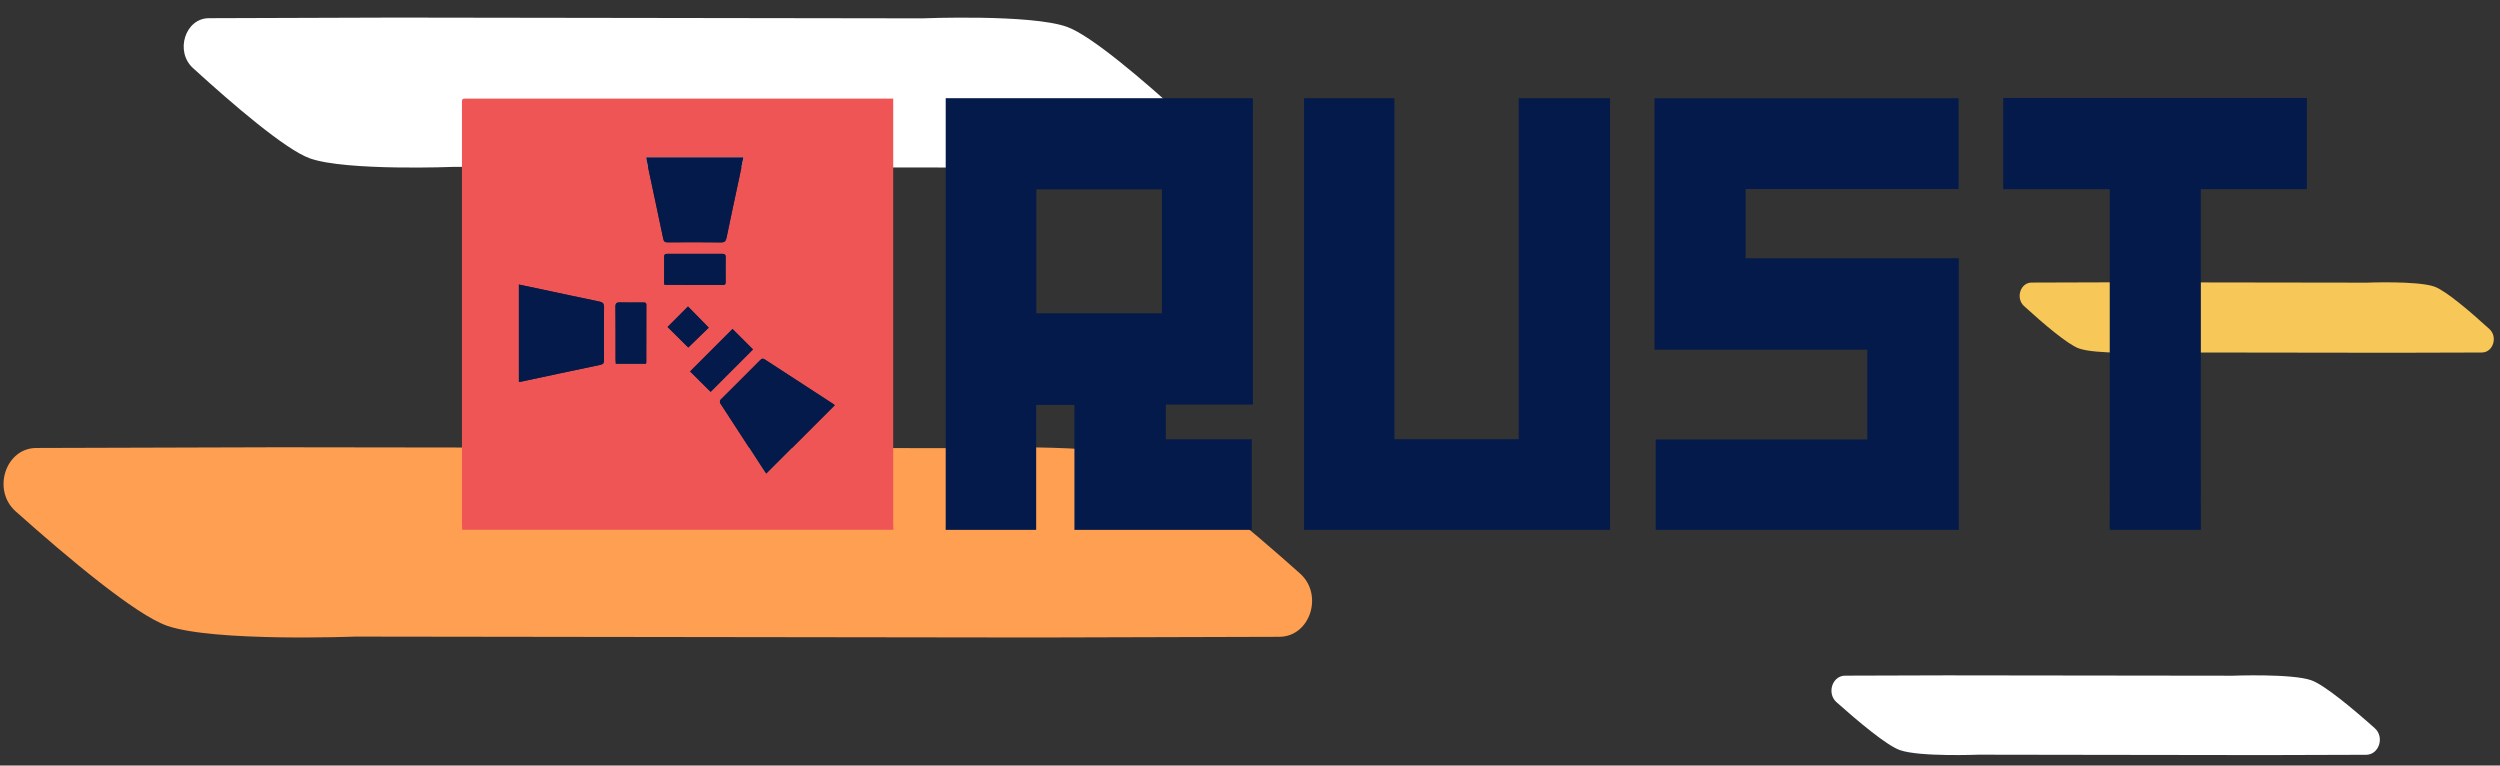 <?xml version="1.0" encoding="UTF-8"?><svg id="Layer_1" xmlns="http://www.w3.org/2000/svg" width="914" height="279.88" xmlns:xlink="http://www.w3.org/1999/xlink" viewBox="0 0 914 279.88"><rect x="0" y="0" width="914" height="279.88" fill="#333333" stroke="none"/><defs><style>.cls-1{fill:none;}.cls-2{clip-path:url(#clippath);}.cls-3{fill:#f7c758;}.cls-4{fill:#031a4a;}.cls-5{fill:#f05556;}.cls-6{fill:#fff;}.cls-7{fill:#ff9f51;}.cls-8{clip-path:url(#clippath-1);}</style><clipPath id="clippath"><rect class="cls-1" x="-159" y="-20.62" width="1219.45" height="321.48"/></clipPath><clipPath id="clippath-1"><rect class="cls-1" x="168.89" y="35.79" width="674.5" height="157.91"/></clipPath></defs><g class="cls-2"><path class="cls-7" d="m467.75,232.82l-88.4.25-249.61-.33s-51.51,2-68.62-3.95c-11.46-3.97-36.32-24.82-55.4-41.84-8.71-7.76-3.7-23.13,7.54-23.17l88.4-.26,249.61.33s51.51-2.02,68.62,3.95c11.44,3.97,36.32,24.85,55.39,41.86,8.71,7.76,3.7,23.12-7.54,23.15"/><path class="cls-6" d="m865.07,275.95l-37.05.11-65-.09-39.62-.06s-21.59.86-28.76-1.66c-4.79-1.66-15.21-10.4-23.21-17.52-3.64-3.26-1.55-9.71,3.15-9.71l37.05-.11,104.61.13s21.59-.84,28.76,1.66c4.79,1.68,15.23,10.42,23.23,17.54,3.64,3.26,1.53,9.69-3.17,9.71"/><path class="cls-6" d="m426.98,61.06l-68.18.2-192.57-.26s-39.74,1.6-52.93-3.1c-8.83-3.15-28.03-19.58-42.73-33-6.73-6.11-2.84-18.23,5.81-18.25l68.19-.22,192.57.28s39.74-1.6,52.93,3.1c8.83,3.14,28.02,19.58,42.73,32.99,6.73,6.11,2.84,18.23-5.81,18.25"/><path class="cls-3" d="m907.4,128.88l-32.03.09-90.46-.12s-18.67.75-24.86-1.46c-4.15-1.48-13.16-9.2-20.07-15.5-3.15-2.88-1.33-8.56,2.73-8.58l32.03-.1,90.46.13s18.67-.75,24.86,1.46c4.15,1.48,13.16,9.2,20.07,15.5,3.16,2.87,1.34,8.56-2.73,8.57"/></g><g class="cls-8"><path class="cls-5" d="m168.99,193.71c-.03-.62-.1-1.25-.1-1.87V38.26c0-.36.02-.72,0-1.08-.04-.77.24-1.2,1.08-1.12.31.03.63,0,.94,0h155.65v155.76c0,.62.04,1.25.07,1.88h-157.64ZM236.31,57.5c-.03.15-.05.3-.05.46,2.08,9.79,4.19,19.58,6.23,29.37.23,1.11.72,1.28,1.71,1.28,6.45-.04,12.9-.07,19.36.02,1.37.02,1.81-.45,2.07-1.7,1.54-7.48,3.16-14.95,4.75-22.42.49-2.3.96-4.6,1.46-7h-35.52Zm-46.6,82.12c.22,0,.45-.03.67-.06,9.7-2.07,19.4-4.16,29.11-6.18,1.07-.22,1.35-.66,1.34-1.69-.04-6.45-.06-12.9.01-19.36.01-1.34-.43-1.83-1.7-2.09-7.06-1.44-14.08-2.98-21.12-4.47-2.74-.58-5.48-1.15-8.32-1.75v35.59Zm115.49,8.53c-.19-.17-.38-.33-.59-.48-8.33-5.41-16.66-10.83-24.99-16.25-.83-.54-1.23-.25-1.79.32-4.67,4.7-9.36,9.39-14.07,14.06-.6.4-.77,1.22-.36,1.82.05.07.1.14.16.2,5,7.64,9.95,15.31,14.92,22.97.55.85,1.12,1.68,1.63,2.45l25.08-25.09m-62.4-44.16c.19.07.39.12.59.15,6.99.01,13.97,0,20.96.03.95,0,.96-.56.95-1.23,0-2.96-.03-5.91.01-8.87.01-.9-.26-1.28-1.22-1.27-6.72.03-13.44.03-20.15,0-.91,0-1.16.36-1.14,1.19.03,1.61,0,3.22,0,4.84v5.16m-6.62,28.99c.05-.16.09-.32.11-.48,0-6.99,0-13.99.03-20.98,0-.96-.54-.96-1.21-.95-2.78,0-5.56.07-8.34-.03-1.33-.05-1.78.3-1.76,1.7.07,6.41.03,12.82.04,19.23,0,.48.05.96.08,1.51h11.05Zm31.63-12.71l-15.53,15.53,7.51,7.47,15.5-15.52-7.49-7.48m-23.76-.73l7.58,7.52,7.49-7.26-7.59-7.75-7.48,7.49"/><path class="cls-4" d="m345.73,193.7c0-.58.02-1.16.02-1.75V35.89h112.31v112.01h-31.83v12.69h31.41v33.12h-64.83v-45.66h-13.99v45.66h-33.09Zm79.06-124.48h-45.9v45.32h45.9v-45.32Z"/><path class="cls-4" d="m605.32,193.7v-33.02h77.38v-32.85h-77.82V35.92h111.17v33.18h-77.86v25.32h77.93v97.54c0,.58.01,1.16.02,1.75h-110.83Z"/><path class="cls-4" d="m476.74,193.71c0-.58.02-1.16.02-1.75V35.89h33.03v124.67h45.46V35.91h33.39v156.05c0,.58.01,1.16.02,1.75h-111.91Z"/><path class="cls-4" d="m771.3,193.7c0-6.28.01-12.55.02-18.83v-105.7h-38.93v-33.36h109.25c.58,0,1.17-.01,1.75-.02v33.36h-38.76v105.73c0,6.28,0,12.55.02,18.83h-33.35Z"/><path class="cls-4" d="m236.31,57.5h35.52c-.5,2.4-.97,4.71-1.46,7-1.59,7.47-3.21,14.94-4.75,22.42-.26,1.26-.7,1.72-2.07,1.7-6.45-.08-12.9-.06-19.36-.02-1,0-1.48-.17-1.71-1.28-2.04-9.8-4.15-19.58-6.23-29.38,0-.15.02-.31.05-.46"/><path class="cls-4" d="m189.71,139.62v-35.59c2.84.6,5.58,1.17,8.32,1.75,7.04,1.5,14.07,3.03,21.11,4.47,1.27.26,1.72.75,1.7,2.09-.07,6.45-.05,12.9-.01,19.36,0,1.03-.27,1.47-1.34,1.69-9.71,2.02-19.41,4.12-29.11,6.18-.22.03-.45.05-.67.06"/><path class="cls-4" d="m305.2,148.15l-25.08,25.09c-.52-.77-1.08-1.6-1.63-2.45-4.97-7.66-9.91-15.34-14.92-22.97-.51-.51-.51-1.34,0-1.86.06-.06.13-.11.2-.16,4.72-4.66,9.41-9.34,14.07-14.06.56-.56.96-.86,1.79-.32,8.31,5.44,16.64,10.86,24.99,16.25.2.15.4.31.59.48"/><path class="cls-4" d="m242.8,104v-5.16c0-1.61.03-3.23,0-4.84-.02-.83.24-1.2,1.15-1.19,6.72.03,13.44.03,20.15,0,.96,0,1.23.37,1.22,1.27-.04,2.96-.02,5.91-.01,8.87,0,.67,0,1.24-.95,1.23-6.99-.03-13.97-.02-20.96-.03-.2-.03-.4-.08-.59-.15"/><path class="cls-4" d="m236.18,132.98h-11.05c-.03-.55-.08-1.03-.09-1.51,0-6.41.04-12.82-.04-19.23-.02-1.4.43-1.74,1.76-1.7,2.77.1,5.56.04,8.34.03.67,0,1.22,0,1.21.95-.03,6.99-.02,13.98-.03,20.98-.02.16-.06.32-.11.48"/><path class="cls-4" d="m267.82,120.27l7.49,7.48-15.5,15.52-7.51-7.48,15.52-15.53"/><path class="cls-4" d="m244.06,119.54l7.48-7.49,7.59,7.74-7.49,7.26-7.58-7.52"/></g></svg>